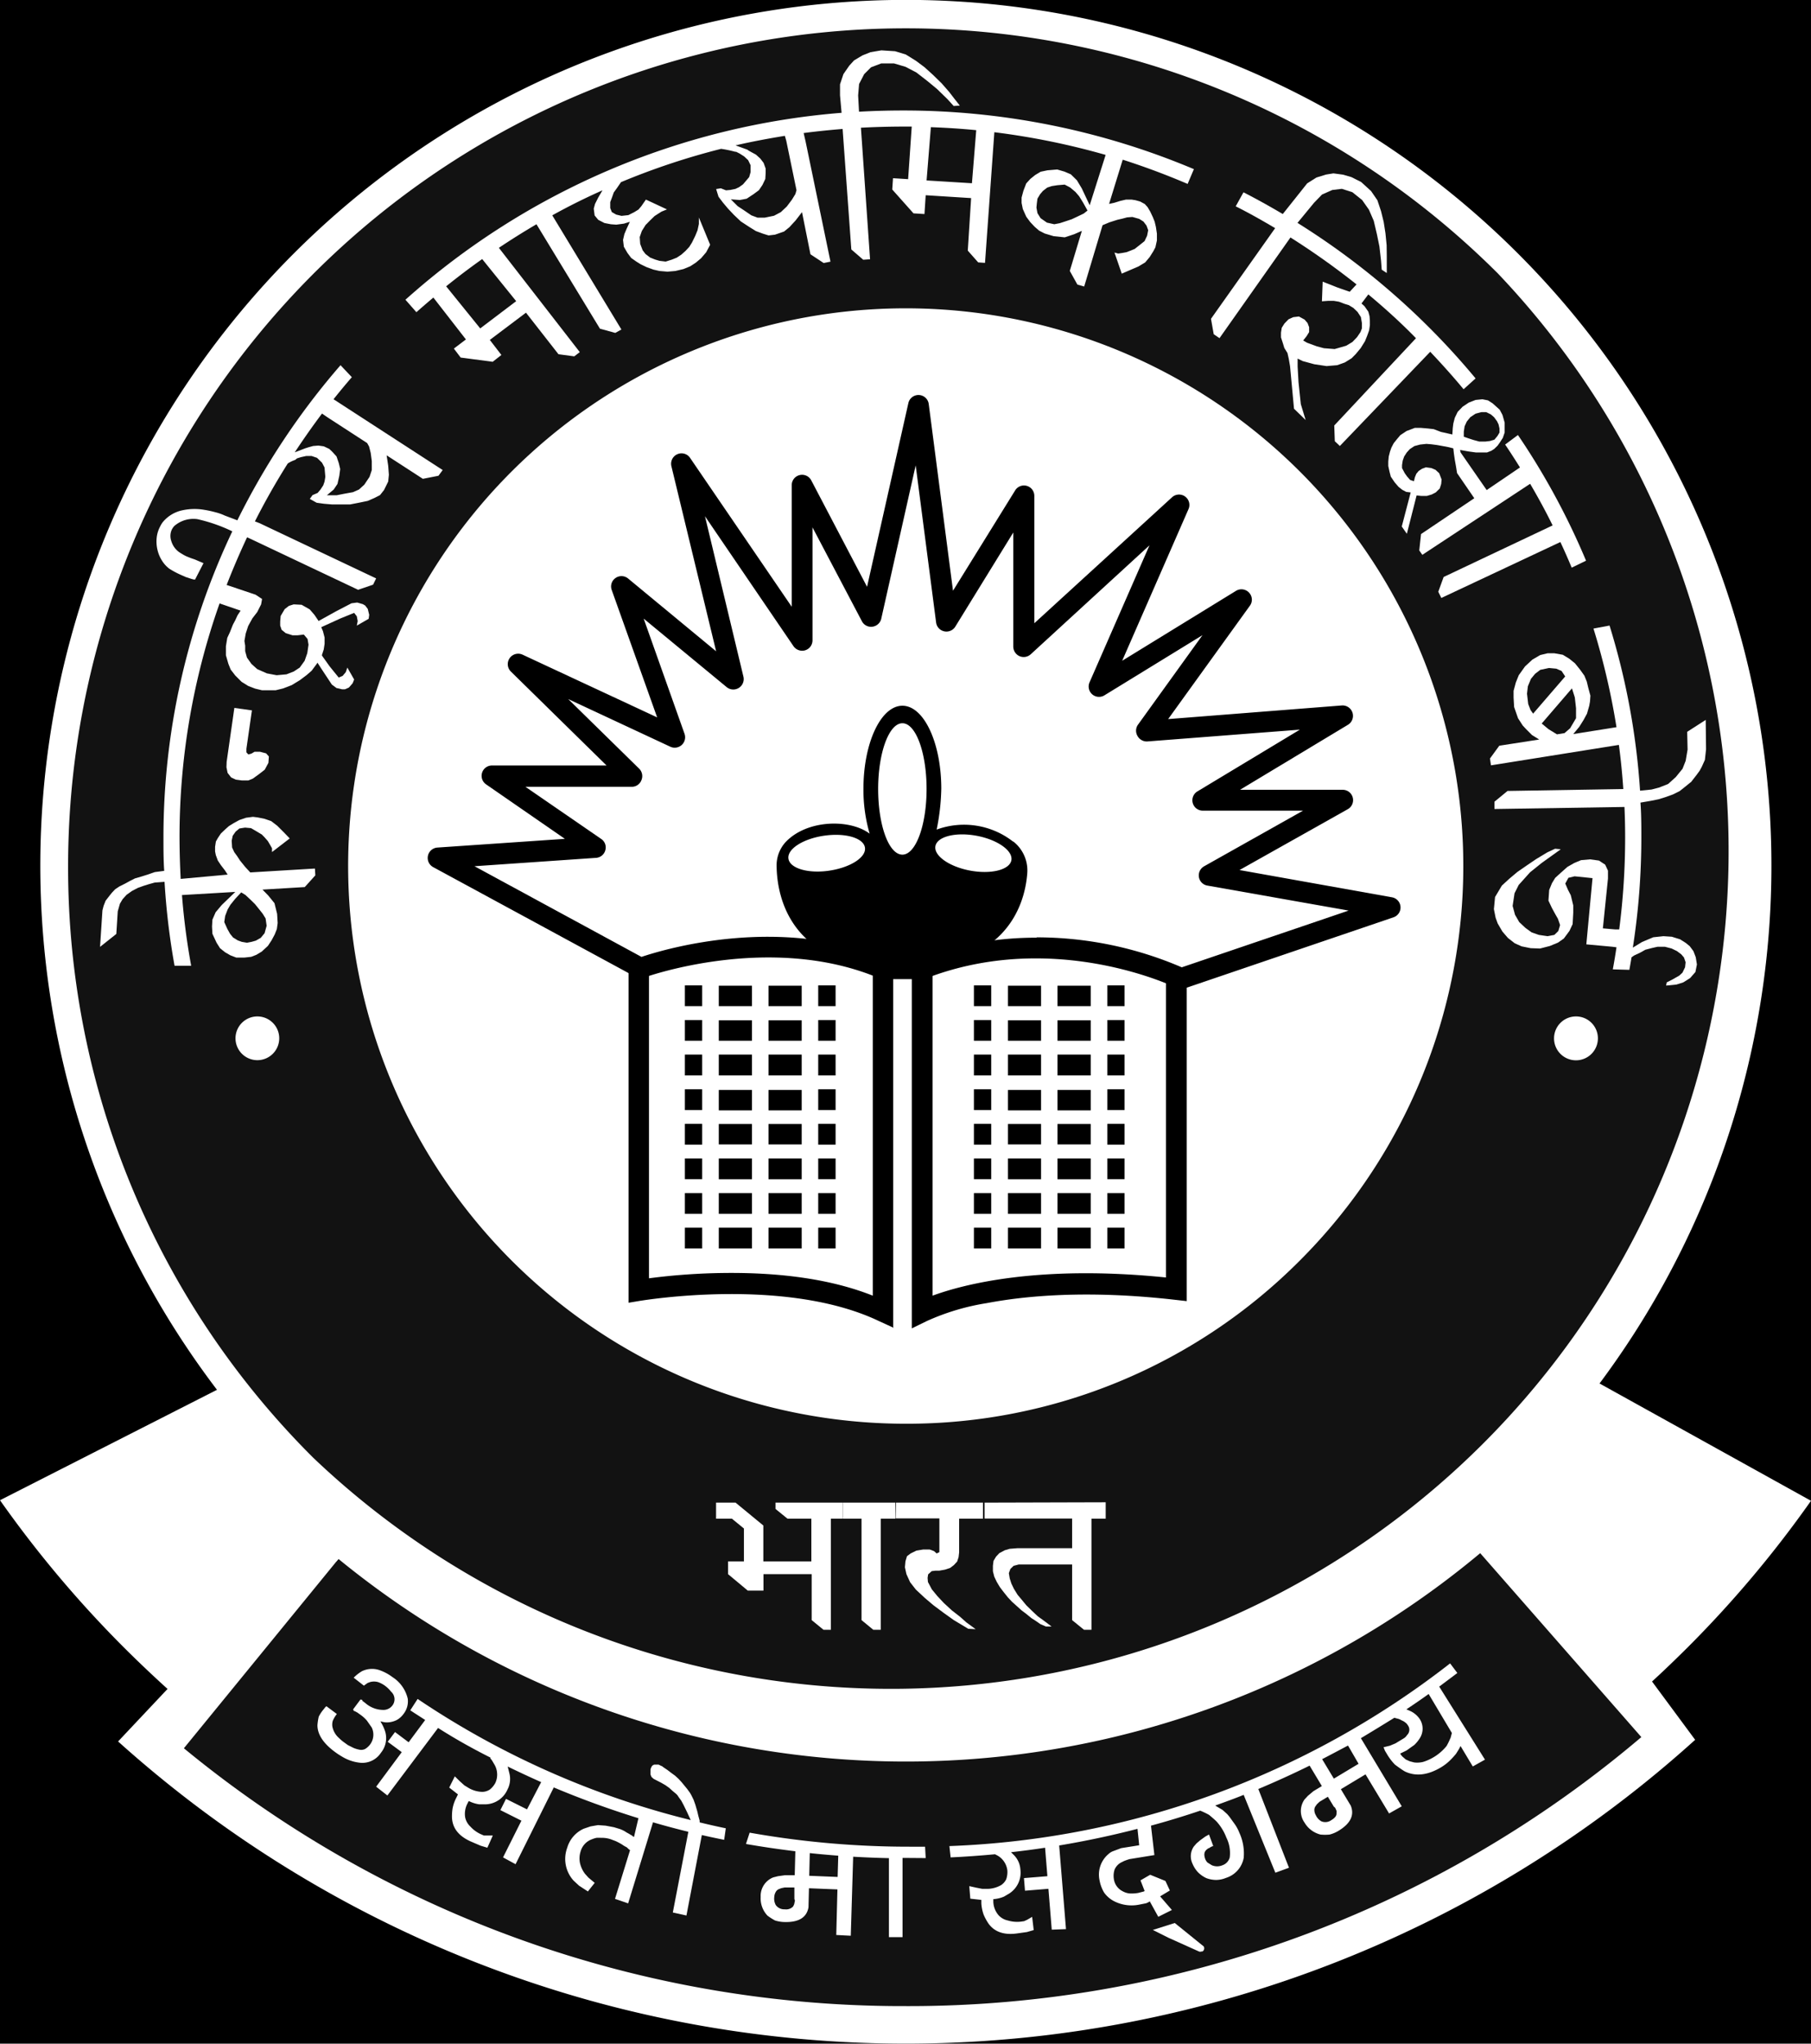 <svg id="Layer_1" data-name="Layer 1" xmlns="http://www.w3.org/2000/svg" viewBox="0 0 265.91 300"><defs><style>.cls-1{fill:#121212;}.cls-2{fill:#fff;}.cls-3{fill:none;stroke:#fff;stroke-miterlimit:10;}</style></defs><rect width="265.91" height="300"/><path class="cls-1" d="M45.79,223.07l30.49,18.72,55.63,12.84s27.27-.53,43.33-8.56,46-25.67,46-25.67l14.44,15.51,8.55,19.26S205.72,298,130.3,297.43c0,0-69,0-108-42.26Z"/><path class="cls-1" d="M132.81,252A124.94,124.94,0,0,1,44.47,38.75,124.93,124.93,0,1,1,221.15,215.42,124.11,124.11,0,0,1,132.81,252Z"/><path class="cls-2" d="M105.14,220.58H108l4.08,3.36v5.27h7.05v-6.27h-3.5l-1.76-1.43v-.93h9.84v2.36H122v16.31h-1.08l-1.74-1.42v-6.75H112.1v2.42h-2.3l-2.9-2.42v-1.87h2.33v-4.83l-1.76-1.44h-2.33Z"/><path class="cls-2" d="M123.73,220.58h7.73v2.36h-2.14v16.31h-1.09l-1.73-1.42V222.94h-2.77Z"/><path class="cls-2" d="M131.56,220.58h12.77v2.36h-3.5l0,4.94-.08.71-.21.64-.47.51-.56.43-.76.25-.84.15-.57,0-.54.07-.52.47-.08.52.05.6.57,1.08.82,1,.94,1,1.18,1.09,1.22.95.91.81,1.37,1-1.09-.06-2.12-1.27-1.47-1.05-1.53-1.14-1.25-1.06-1.33-1.24-.84-1.08-.54-1.19-.22-1,.08-.88.22-.74.54-.41.86-.42,1-.16h.93l.65.24.38.34.4-.19,0-.39v-4.56h-6.42Z"/><path class="cls-2" d="M144.57,220.58l17.78-.05v2.41h-2.09v16.31h-1.09l-1.75-1.42v-8.17h-7.84l-.75.2-.47.45-.23.62.13.78.24.75.38.79.54.87.63.75.64.78.85.83.83.78.95.69,1.09.82-.84,0-.82-.36-.69-.48-.61-.39-.76-.62-.7-.53-.7-.63-.68-.61-.63-.67-.64-.8-.53-.7-.46-.77-.36-.76-.2-.79v-.82l.09-.71.37-.62.49-.52.8-.42.72-.21,1.16-.09h8v-4.35H144.57Z"/><path class="cls-3" d="M49.7,228.85c-.19-.17-.39-.33-.58-.48"/><path class="cls-2" d="M247.77,241.86a163.56,163.56,0,0,0,18.14-21.55l-31.05-17.22a127.09,127.09,0,1,0-203,.93L0,220.23a164.8,164.8,0,0,0,18.21,21.63q3.13,3.12,6.39,6.07l-7.26,7.71a172.93,172.93,0,0,0,231.56-.24l-6.33-8.56C244.33,245.23,246.06,243.56,247.77,241.86ZM10,127.09A123,123,0,0,1,219.93,40.14,123,123,0,0,1,46,214,122.18,122.18,0,0,1,10,127.09Zm123,167.4A166.09,166.09,0,0,1,27,256.64L49.7,228.85A131.55,131.55,0,0,0,217.34,228L241,255A166.11,166.11,0,0,1,133,294.49Z"/><path class="cls-2" d="M133,209a81.87,81.87,0,1,1,57.9-24A81.37,81.37,0,0,1,133,209Z"/><path d="M152.21,137.6A53.87,53.87,0,0,1,173.52,142l24.5-8.33L177.28,130a1.51,1.51,0,0,1-1.24-1.24,1.53,1.53,0,0,1,.76-1.59L191.33,119H176.6a1.52,1.52,0,0,1-.79-2.82l15.05-9.07-22.36,1.73A1.55,1.55,0,0,1,167,108a1.51,1.51,0,0,1,.1-1.63l9.46-13.13-14.39,8.83a1.52,1.52,0,0,1-2.19-1.91l8.8-20.11-17.44,16a1.54,1.54,0,0,1-1.65.27,1.55,1.55,0,0,1-.91-1.4V78.17L140.26,92a1.53,1.53,0,0,1-2.81-.61l-3-23.08-5.07,22.58A1.54,1.54,0,0,1,128.09,92a1.51,1.51,0,0,1-1.54-.81L119.3,77.42V94a1.53,1.53,0,0,1-1.07,1.46,1.55,1.55,0,0,1-1.72-.6l-13-19.08,5.65,23.56a1.53,1.53,0,0,1-2.46,1.53L94.51,90.81l6,16.91a1.53,1.53,0,0,1-2.08,1.9l-15-7,10.42,10.22a1.53,1.53,0,0,1,.34,1.66,1.51,1.51,0,0,1-1.41,1H77.15l11.13,7.66a1.49,1.49,0,0,1,.6,1.65,1.51,1.51,0,0,1-1.36,1.12l-17.85,1.23,24.52,13.31c3.56-1.2,20.32-6.14,35.81.26h5.12a48,48,0,0,1,17.09-3.08Zm21.23,7.58a1.49,1.49,0,0,1-.69-.16c-.17-.09-17.89-8.7-36.8-1.39a1.45,1.45,0,0,1-.55.1h-5.7a1.45,1.45,0,0,1-.59-.12c-16-6.78-34.34-.18-34.52-.11a1.54,1.54,0,0,1-1.26-.09L63.6,127.29a1.53,1.53,0,0,1,.62-2.87l18.72-1.28-11.57-8a1.52,1.52,0,0,1,.86-2.77H89.06L75,98.57a1.53,1.53,0,0,1,1.72-2.47l19.77,9.21-6.67-18.7a1.5,1.5,0,0,1,.56-1.76,1.52,1.52,0,0,1,1.84.07l12.93,10.69L98.58,68.43a1.53,1.53,0,0,1,.87-1.75,1.51,1.51,0,0,1,1.87.53l14.93,21.86V71.23a1.52,1.52,0,0,1,2.87-.71l8.19,15.62,6.06-26.94a1.52,1.52,0,0,1,3,.14l3.56,27.38L149.05,72a1.52,1.52,0,0,1,2.82.8V91.49L172.09,73a1.52,1.52,0,0,1,2.42,1.73L164.77,97l16.72-10.27a1.52,1.52,0,0,1,1.91.27,1.5,1.5,0,0,1,.12,1.92l-12,16.64,25.5-2a1.53,1.53,0,0,1,.91,2.83l-15.86,9.55h15.07a1.52,1.52,0,0,1,.75,2.85L182,127.72l22.38,4a1.52,1.52,0,0,1,.22,2.94L173.92,145.1a1.56,1.56,0,0,1-.48.08Z"/><path d="M131.26,194.94l-2.18-1c-13.78-6.59-34.83-3-35-3l-1.79.3V142.07h3v45.58a92.89,92.89,0,0,1,11-.78c8.66-.1,16,1,21.86,3.33v-48h3v52.74Z"/><path d="M133.88,195V142.2h3.05v48c4.43-1.63,15.49-4.58,34.27-2.67v-43.9h3.05V191l-1.7-.19c-13-1.49-22.17-.56-27.63.48a34.29,34.29,0,0,0-8.8,2.62L133.88,195Z"/><path d="M148.5,126.29c-.27,1.41-3,2.08-6.06,1.51s-5.36-2.19-5.09-3.6,3-2.08,6.05-1.51,5.36,2.19,5.1,3.6Zm-16-.83c-2,0-3.56-4.32-3.56-9.64s1.59-9.65,3.56-9.65,3.55,4.32,3.55,9.65-1.59,9.64-3.55,9.64Zm-10.73,2.35c-3.09.46-5.77-.32-6-1.74s2.13-2.94,5.23-3.39,5.78.32,6,1.74-2.13,2.93-5.24,3.39Zm27-4.25a11.7,11.7,0,0,0-11.24-1.78,32.6,32.6,0,0,0,.68-6c0-6.72-2.55-12.18-5.71-12.18s-5.72,5.46-5.72,12.18a22.93,22.93,0,0,0,.91,6.6c-2.9-2.19-9.23-2.09-12.36,1.26a5.07,5.07,0,0,0-1.3,3.57c.07,4.26,1.87,15.14,18.42,14.95,15.24-.16,18-9.22,18.38-13.91a5.41,5.41,0,0,0-2.06-4.73Z"/><polygon points="103.1 147.7 100.56 147.7 100.56 144.65 103.1 144.65 103.1 147.7 103.1 147.7"/><path d="M110.41,147.7h-4.87v-3h4.87v3Zm7.3,0h-4.87v-3h4.87v3Z"/><polygon points="122.69 147.7 120.14 147.7 120.14 144.65 122.69 144.65 122.69 147.7 122.69 147.7"/><polygon points="103.1 152.78 100.56 152.78 100.56 149.74 103.1 149.74 103.1 152.78 103.1 152.78"/><path d="M110.41,152.78h-4.87v-3h4.87v3Zm7.3,0h-4.87v-3h4.87v3Z"/><polygon points="122.69 152.78 120.14 152.78 120.14 149.74 122.69 149.74 122.69 152.78 122.69 152.78"/><polygon points="103.1 157.87 100.56 157.87 100.56 154.81 103.1 154.81 103.1 157.87 103.1 157.87"/><path d="M110.41,157.87h-4.87v-3.06h4.87v3.06Zm7.3,0h-4.87v-3.06h4.87v3.06Z"/><polygon points="122.69 157.87 120.14 157.87 120.14 154.81 122.69 154.81 122.69 157.87 122.69 157.87"/><polygon points="103.1 162.95 100.56 162.95 100.56 159.9 103.1 159.9 103.1 162.95 103.1 162.95"/><path d="M110.41,163h-4.87v-3h4.87v3Zm7.3,0h-4.87v-3h4.87v3Z"/><polygon points="122.69 162.95 120.14 162.95 120.14 159.9 122.69 159.9 122.69 162.95 122.69 162.95"/><polygon points="103.1 168.03 100.56 168.03 100.56 164.98 103.1 164.98 103.1 168.03 103.1 168.03"/><path d="M110.41,168h-4.87V165h4.87V168Zm7.3,0h-4.87V165h4.87V168Z"/><polygon points="122.69 168.03 120.14 168.03 120.14 164.98 122.69 164.98 122.69 168.03 122.69 168.03"/><polygon points="103.1 173.1 100.56 173.1 100.56 170.06 103.1 170.06 103.1 173.1 103.1 173.1"/><path d="M110.41,173.11h-4.87v-3.05h4.87v3.05Zm7.3,0h-4.87v-3.05h4.87v3.05Z"/><polygon points="122.69 173.1 120.14 173.1 120.14 170.06 122.69 170.06 122.69 173.1 122.69 173.1"/><polygon points="103.1 178.19 100.56 178.19 100.56 175.14 103.1 175.14 103.1 178.19 103.1 178.19"/><path d="M110.41,178.19h-4.87v-3.05h4.87v3.05Zm7.3,0h-4.87v-3.05h4.87v3.05Z"/><polygon points="122.69 178.19 120.14 178.19 120.14 175.14 122.69 175.14 122.69 178.19 122.69 178.19"/><polygon points="103.1 183.27 100.56 183.27 100.56 180.22 103.1 180.22 103.1 183.27 103.1 183.27"/><path d="M110.41,183.27h-4.87v-3.05h4.87v3.05Zm7.3,0h-4.87v-3.05h4.87v3.05Z"/><polygon points="122.69 183.27 120.14 183.27 120.14 180.22 122.69 180.22 122.69 183.27 122.69 183.27"/><polygon points="145.54 147.7 143 147.7 143 144.65 145.54 144.65 145.54 147.7 145.54 147.7"/><path d="M152.84,147.7H148v-3h4.86v3Zm7.31,0h-4.88v-3h4.88v3Z"/><polygon points="165.12 147.7 162.59 147.7 162.59 144.65 165.12 144.65 165.12 147.7 165.12 147.7"/><polygon points="145.54 152.78 143 152.78 143 149.74 145.54 149.74 145.54 152.78 145.54 152.78"/><path d="M152.84,152.78H148v-3h4.86v3Zm7.31,0h-4.88v-3h4.88v3Z"/><polygon points="165.12 152.78 162.59 152.78 162.59 149.74 165.12 149.74 165.12 152.78 165.12 152.78"/><polygon points="145.54 157.87 143 157.87 143 154.81 145.54 154.81 145.54 157.87 145.54 157.87"/><path d="M152.84,157.87H148v-3.06h4.86v3.06Zm7.31,0h-4.88v-3.06h4.88v3.06Z"/><polygon points="165.12 157.87 162.59 157.87 162.59 154.81 165.12 154.81 165.12 157.87 165.12 157.87"/><polygon points="145.54 162.95 143 162.95 143 159.9 145.54 159.9 145.54 162.95 145.54 162.95"/><path d="M152.84,163H148v-3h4.86v3Zm7.31,0h-4.88v-3h4.88v3Z"/><polygon points="165.12 162.95 162.59 162.95 162.59 159.9 165.12 159.9 165.12 162.95 165.12 162.95"/><polygon points="145.54 168.03 143 168.03 143 164.98 145.54 164.98 145.54 168.03 145.54 168.03"/><path d="M152.84,168H148V165h4.86V168Zm7.31,0h-4.88V165h4.88V168Z"/><polygon points="165.12 168.03 162.59 168.03 162.59 164.98 165.12 164.98 165.12 168.03 165.12 168.03"/><polygon points="145.54 173.1 143 173.1 143 170.06 145.54 170.06 145.54 173.1 145.54 173.1"/><path d="M152.84,173.11H148v-3.05h4.86v3.05Zm7.31,0h-4.88v-3.05h4.88v3.05Z"/><polygon points="165.12 173.1 162.59 173.1 162.59 170.06 165.12 170.06 165.12 173.1 165.12 173.1"/><polygon points="145.54 178.19 143 178.19 143 175.14 145.54 175.14 145.54 178.19 145.54 178.19"/><path d="M152.84,178.19H148v-3.05h4.86v3.05Zm7.31,0h-4.88v-3.05h4.88v3.05Z"/><polygon points="165.12 178.19 162.59 178.19 162.59 175.14 165.12 175.14 165.12 178.19 165.12 178.19"/><polygon points="145.54 183.27 143 183.27 143 180.22 145.54 180.22 145.54 183.27 145.54 183.27"/><path d="M152.84,183.27H148v-3.05h4.86v3.05Zm7.31,0h-4.88v-3.05h4.88v3.05Z"/><polygon points="165.12 183.27 162.59 183.27 162.59 180.22 165.12 180.22 165.12 183.27 165.12 183.27"/><path class="cls-2" d="M46.69,95.42l1.71,2.4,1.33,1.64.58-.24.46-.55L51,98l1,1.75-.22.55-.55.63-.59.26-.39,0-.84-.19-.68-.5-1.39-2.1L45.78,96Z"/><path class="cls-2" d="M33.28,111.83l1.13-7.91,2.58.36-.81,5.63v.53l.28.31.47-.13.44-.26h.82l.88.23.41.46-.07.94-.54,1-.89.69-.86.62-.67.27-.93,0-.89-.12-.69-.32-.52-.67-.17-.83Z"/><path class="cls-2" d="M49.13,58.71l-.16-.1c.87-1.09,1.76-2.17,2.69-3.24L50,53.61A107.12,107.12,0,0,0,34.85,76.38L33,75.68a7.67,7.67,0,0,0-1.4-.49,15.41,15.41,0,0,0-1.62-.35,8.39,8.39,0,0,0-3.2.07A5.08,5.08,0,0,0,24,76.53a2.74,2.74,0,0,0-.28.38c-.06.09-.16.28-.3.56A4.5,4.5,0,0,0,23,79a5.24,5.24,0,0,0,.12,1.71,5.11,5.11,0,0,0,.64,1.55,4.44,4.44,0,0,0,1.08,1.21,12.49,12.49,0,0,0,1.65.89l.74.33.69.23c.46.15.7.19.73.14l0,0,1.23-2.39-1.27-.54L28,81.92l-.62-.25a5.49,5.49,0,0,1-.63-.34,6.27,6.27,0,0,1-.53-.34,3.09,3.09,0,0,1-1.07-1.57,2.24,2.24,0,0,1,.07-1.66,2.28,2.28,0,0,1,.38-.55,4.27,4.27,0,0,1,3.38-1A23.63,23.63,0,0,1,34.11,78,104.82,104.82,0,0,0,24,123c0,1.63,0,3.24.11,4.84l-1.38.18-1,.35-.92.29-1,.29-.75.38-.69.38-.84.42-.62.41-.49.52-.4.5-.51.66-.29.73-.18.69L14.69,139l2.39-1.9.21-3.32.32-1.12L18,132l.59-.65.79-.56.86-.45.87-.31.7-.22.89-.25,1.46-.11a104.13,104.13,0,0,0,1.47,12.32l2.44,0a99.5,99.5,0,0,1-1.35-10.38l7.83-.46-2,1.93-.89,1.06L31.19,135l-.06,1,.06,1.08.61,1.31.51.81.74.59.78.45.86.33,1.19,0,1-.11.75-.29.8-.48.91-.84.54-.82.45-.84.32-.8.12-.89-.08-1.35-.39-1.57-.92-1.13-.84-.86,6.21-.37,1.55-1.72-.06-1-9.49.57-.75-.81-.76-.94-.43-.66-.41-.56-.32-.69-.06-1,.15-.72.42-.6.56-.47.83-.13.88.08.67.39.92.55.4.41.48.55.33.56.28.49,0,.56,2.6-2-.84-.87-1-1-.89-.68-1-.34-1-.2-.67-.08-1,.13-1,.34-.87.48-.66.41-.54.48-.64.61L32,123l-.3.53-.12.77,0,.69.11.54.29.79.46.69.57.74.42.64-6.9.63q-.16-3-.17-6a103,103,0,0,1,5.88-34.44l3.09,1.06-.45.68-.34.74-.34.63-.43,1.09-.4.86-.2,1.23,0,1.32.36,1.25.34.85.68.88.92.92,1,.62,1,.38,1,.24,1.08,0,.92,0,1.1-.27,1.25-.48,1.19-.72,1-.75.75-.65.74-1,.67-1,.36-1.11.13-.83,0-.93-.24-.93-.25-.59L50,90.78l2-.81.39.5.13.7-.13.67,1.74-1,.08-.58L54,89.39l-.38-.5-.34-.2-.83-.24-.84.11-2.25,1.17-2.58,1.43-.61-.9-.69-.8-1.19-.68-1.17-.06-.7.22-.62.48-.59,1-.07.82,0,.59.21.62.6.49,1,.32h.75l.91-.11.55.65.14.84-.18,1.24L44.73,97l-.72,1-.87.57-1.08.42-1.44.13-1.43-.27-1.43-.63-.84-.76-.66-.93L36,95.59l0-.8-.11-.7L36.08,93l.36-1.1.62-1.13.71-.92.57-1.13.14-.79-.95-.63-4.25-1.43q1.38-3.55,3-7l.67.31,15.63,7.4,2.2-.75.45-.92L38.11,76.8l-.68-.26q2.2-4.35,4.82-8.5a4.55,4.55,0,0,1,1.08-.52l.28-.23.57-.18.77-.17.81,0,.79.27.73.71.37.7.06.7.06.68-.12.71-.19.54-.4.61-.42.5-.75.32-.4.56,1,.56,1.08.15,1.18.1,1.27,0,1.38,0,1.44-.28L54,73.53l1-.44.8-.41.59-.75L57,70.69l.1-1L57,68.37l-.23-1.53,5.32,3.45,2.29-.45L65,69ZM35.42,131l.62.38.79.74.61.6.59.73.54.68.43.7.15,1.07-.3,1.09-.56.68-.72.41-.63.18-.68.13-.76-.13-.58-.21-.7-.43-.43-.53-.41-.73-.45-1,.13-.9.36-.94.41-.7.71-.88Zm19.17-62L54.26,70l-.77,1.15-.78.71-.88.39-1.28.23-1.1.22H48l1-.84.55-.82.27-1.19.13-1L49.75,68,49.41,67l-.59-.65-.47-.45-.81-.38-.79-.11-.76.06-.66.18-.48.15-1.57.6q1.9-2.89,4-5.69l.79.54,5.84,3.79.28.5.24.94.16,1.21Z"/><path class="cls-2" d="M232.88,82.31a105.22,105.22,0,0,0-10-18.45L221,65.26c.75,1.1,1.47,2.23,2.18,3.36l-4.89,3.32-3.82-5.51-.09-.38,1.23.22,1.1.15h.92l.71,0,.64-.25.43-.28.49-.48.36-.51.4-.62.27-.79,0-.72,0-.73-.32-1.13-.41-.77-1.05-.94-.68-.43-.81-.16-1,.1-1,.39-.9.6-.73.76-.42.87-.22.85-.08.66-.06.94-.75-.17-.93-.21L210.52,63l-.86-.1-1.06-.09-.85,0-1.22.46-.92.61-.48.57-.49.61-.34.65-.21.6-.18.7-.07.75v.65l.18.83.19.73.57.84.57.66.54.43.59.31.65.08-1.31,5,.75,1.07L208,72.73l.65.07.86,0,.71-.21.6-.31.58-.57.21-.66.06-.66-.35-.92-.54-.5-.61-.26-.8-.11-.57.21-.5.33-.34.41-.21.51-.14.58-.57-.19-.44-.51-.34-.47-.4-.76,0-.44.1-.65.21-.6.38-.59.45-.5.68-.45.83-.22.93-.1.73.06.84.11.72.13,1,.19.66.17.09.81.13.88.18,1,.15.94,2.53,3.69-7.82,5.26-.26,2.4.45.65,15.83-10.43c1.17,2,2.27,4,3.3,6.11l-16,7.57-.79,2.17.45.91,17.48-8.21c.58,1.24,1.14,2.5,1.66,3.76ZM215.05,62.58l.32-.7.52-.64.76-.51.86-.23.71,0,.69.34.47.41.43.59.22.45.14.61,0,.6-.29.49-.45.55-.66.2-.68.08h-.88l-.85-.23-.8-.26-.63-.22,0-.74Z"/><path class="cls-2" d="M216.66,55.55a108.85,108.85,0,0,0-26.15-22.83l2.43-2.95,1.17-1.21,1.51-.67,1.4-.17,1.54.49L200,29.36l1,1.42.71,1.64.47,2,.36,1.76.24,2.09.1,1.32.74.49V38.86l0-1.23L203.6,36l-.17-1.74-.26-1.67L202.78,31l-.54-1.61-.93-1.35-1.45-1.32L198.43,26l-1.22-.36-1.42-.19-1.07.17-1.43.44-1.36.86-1,1.26-2.58,3.24c-1.89-1.12-3.81-2.19-5.77-3.19l-1.14,2.06c2,1,3.9,2.08,5.79,3.2L177.81,46.8l.4,2.26.85.58,10.42-14.78a110.06,110.06,0,0,1,9.7,6.89l-1,1.08L197,42.42l-.68-.24-1-.4-1.11-.43-.11,2.88.95-.07h.77l.78.13.84.32.6.18.67.41.61.58.5.76.15.88,0,.79-.21.54-.5.74-.68.71-.91.55-1.7.49-1.57-.12-1.05-.28-1.44-.53-.56-.33.5-.63.37-.6,0-.72-.23-.61-.44-.51-.83-.45-.83.1-.69.31-.61.63-.39.62-.11.71,0,.7.28.86.21.69.46.74.19.84.19,1.09L190,60l1.71,1.66L191,59.33l-.34-3.23-.13-2.3,0-1.16.76.37,1.69.46,1.8.27,1.56-.13,1.12-.4,1-.62.62-.63.72-.87.62-1,.32-.79.29-.81.11-.74,0-.69-.05-.65-.18-.66-.57-.81-.43-.39,1-1.33c2.27,1.89,4.46,3.86,6.58,6l.42.43-12,12.81.08,2.31.74.7L210,51.64c1.7,1.79,3.34,3.62,4.9,5.5Z"/><path class="cls-2" d="M250.45,105.68l-2.72,1.75.06,2.6-.28,1.65-.46,1.17-1,1.23-1.11,1-1.33.53-1.11.29-1.69.17a105.1,105.1,0,0,0-4.48-24.24l-2.36.44a104.28,104.28,0,0,1,3.38,14.48L231,107.76l.88-1.06.63-1,.51-.94.33-1.16.11-.62.06-.86-.29-1.06-.24-1-.35-.87L232,98.3l-.75-.93-.84-.68-.94-.57-1.24-.22h-1l-1.08.26-1.15.67-1.08,1L223,99.12l-.43,1.07-.33,1.22v1l.08,1.38.57,1.64.69,1.07.52.56.84.84,1.06.66-5.86.91-1.37,1.88.15,1,18.78-3c.29,2.14.5,4.3.65,6.48l-17,.28-1.92,1.58,0,1.07,19.09-.3c.07,1.52.1,3,.1,4.53a105.13,105.13,0,0,1-.87,13.45l-.55,0-1.85-.16.75-7.32,0-1.15-.41-.88-.91-.6-1.31-.18-1.33.12-1,.42-1,.57-1,.89-.79.72-.47.77-.41,1-.11,1.57.5,1.06.51.94.38.66.32.93-.26.87-.58.57-1,.19-1.28-.19-1.06-.37-.9-.65-.92-.86-.62-1.08-.35-1.29.28-1.86.61-1.22,1.67-1.86,1.72-1.38,2.79-2-.83-.08-1.14.53-1.66,1-1.28.87-1.45,1-1.19,1L220.52,130l-1,1.68-.17,1.78.25,1.25.3.84.7,1.2.81.94,1,.78,1,.45,1.34.27,1.37.05,1.44-.37,1.21-.5.85-.6.82-1.11.47-1L231,134v-1.09l-.36-1.49-.42-.81-.39-.91.46-.84.91-.22,2.63.27-.91,9.72,3.82.35.61.08q-.24,1.62-.54,3.24l2.43.07c.11-.61.22-1.22.32-1.84l.35-.25.93-.44.75-.42,1-.26.8-.18h1.06l1,.26.78.38.64.48.39.46.24.69-.08.74-.38.79-.46.43-1,.57-.85.43-.09.47,1.52-.15,1-.32,1-.63.78-.89.22-1.11-.17-1.06-.34-.89-.55-.74-.59-.48-.82-.52-1.22-.38-1.23-.08-1.49.16-1.64.69-1.36.83A105,105,0,0,0,241,123c0-1.73,0-3.46-.13-5.18l1.47-.25,1.19-.24,1-.31,1.11-.4,1-.5.78-.62.9-.73.78-1,.46-.63.32-.59.45-1,.17-1.54Zm-25.34-.92-.38-.53-.34-.88-.18-1.52.13-1.09.45-1.09.61-.74.76-.58,1.28-.27,1.07.1.78.34.53.8Zm4.61,2.86-1.11.18-1.24-.76-1-.83,4.44-5.16.42,1.32.18,1.59,0,1.47-.87,1.48Z"/><path class="cls-2" d="M174.38,27l.92-2.17a109.8,109.8,0,0,0-42.78-8.61q-3.22,0-6.39.18L126,14l.14-1.67.75-1.45,1-1,1.5-.57h1.88l1.69.5,1.59.83,1.65,1.28,1.4,1.16,1.52,1.48.91,1,.9-.06-.79-1-.77-1-1.11-1.27L137,11l-1.26-1.14-1.26-.94L133,8l-1.58-.48-2-.13-1.6.27-1.18.47-1.23.73-.72.79-.85,1.23-.5,1.5V14l.23,2.56A109,109,0,0,0,59.53,44l1.61,1.83c.82-.73,1.65-1.44,2.49-2.15l4.78,6.15-1.77,1.34,1,1.32,4.7.62,1.28-1L71.92,49.9l5.31-4L82,52l2.32.31.81-.62L73.25,36.38q2.72-1.82,5.52-3.46l9.32,15.33,2.25.62.9-.5L81.09,31.61q3.6-2,7.37-3.67L87.84,29l-.47.93-.19.7.13,1,.53.64.91.47.94.18.8.06,1.12-.15.87-.27L92,33.6l-.32.76-.2.86.12,1,.52.9.56.75.77.54.61.38.89.43,1,.36.88.2,1.18.1,1.15-.1,1.19-.28,1-.41.8-.52.79-.66.75-.88.58-1.1-1.65-4v.94l-.2.93-.33.81-.49,1-.4.64-.54.58-.63.56-.67.44-.73.29-.89.28-.91-.11-.64-.19-.73-.29-.68-.52-.42-.55L94,35.8l-.07-1,.31-.89.55-.88.65-.66.68-.66,1-.64.81-.33-3.09-1.44-.37.53-.29.42-.43.51-.62.38-.87.44-1,.11-.79-.19-.64-.37-.23-.59v-.87l.28-.74.24-.68.48-.66.58-.85a104.69,104.69,0,0,1,14.7-4.89,17,17,0,0,1,2.07.43h.13l.52.26.66.42.59.55.36.75v1L110,26l-.46.54-.44.52-.59.42-.53.25-.73.15-.65.06-.76-.3-.69.11.35,1.13.65.86.75.89.87.92,1,.95,1.22.8,1,.62,1,.37.86.27.94-.11,1.33-.46.78-.63.92-1,.94-1.22L119,37.33l1.94,1.28,1-.2-3.65-17.62L118,19.53c1.9-.25,3.8-.44,5.72-.6L125,36.62l1.75,1.51,1-.07-1.34-19.31q3-.16,6.05-.17l1.41,0-.53,7.72-2.22-.14-.11,1.66,3.12,3.5,1.61.1.18-2.76,6.67.42-.49,7.71,1.53,1.73,1,.07L146,19.41a107.79,107.79,0,0,1,16.34,3.33L160,30.13l-1.16-2.47-.72-1.2-.89-.87-.94-.4-1.06-.31L153.8,25l-1,.21-.8.48-.71.57-.61.67L150.27,28,150,29l0,.79.18.89.51,1.14.58.78.66.7.65.56.82.42,1.31.39,1.63.17,1.39-.46,1.12-.49-1.77,5.88,1.11,2,1,.29,2.7-9,1-.42,1.16-.37.77-.18.67-.18.78-.06,1,.28.62.39.45.59.25.68-.16.81-.37.79-.61.49-.84.66-.53.22-.68.26-.66.12-.56.08-.54-.15,1.07,3.1,1.11-.48,1.33-.57,1-.6.66-.79.53-.84.31-.59.22-1v-1l-.15-1-.18-.76-.26-.65-.38-.81-.4-.68-.41-.45-.68-.37-.68-.19-.56-.09h-.85l-.82.19-.9.28-.75.16,2-6.49Q169.71,25,174.38,27Zm-15.26,4.35-1,.48-.77.36-.9.3-.83.27-.82.16-1.08-.24-.93-.65-.46-.74-.15-.81.06-.64.09-.68.39-.65.41-.48.63-.49.66-.22.83-.13,1.08-.09.81.43.77.65.54.63.59.95.64,1.15ZM75.79,44.21l-5.28,4-5-6.18q2.59-2.09,5.29-4Zm39.66-23.54,1.5,7.25-.16.56-.51.83-.75,1-.88.83-1,.53-1.36.28-1.06,0-.91-.34-1.07-.73-.94-.62-1-1,1.32.1,1-.19,1-.66.8-.59.52-.77.42-.88.05-.88v-.65l-.3-.83-.48-.63L111,22.7l-.59-.32-.45-.25-.25-.17L108,21.34c2.38-.55,4.8-1,7.24-1.4Zm27.26,6.23-6.66-.41.63-7.82c2.23.08,4.45.22,6.66.44Z"/><path class="cls-2" d="M41,152.42a3.21,3.21,0,1,1-3.21-3.21A3.21,3.21,0,0,1,41,152.42Z"/><path class="cls-2" d="M234.62,152.42a3.22,3.22,0,1,1-3.21-3.21A3.21,3.21,0,0,1,234.62,152.42Z"/><path class="cls-2" d="M172.49,282.29l4.24,3.43h0a.5.5,0,0,1,.07.41.51.51,0,0,1-.25.34l-.05,0a.18.18,0,0,1-.09,0,.48.48,0,0,1-.37,0l-4.45-2-2.32-1.16Z"/><path class="cls-2" d="M55.94,257.29h0v0h0a3.39,3.39,0,0,0,.63-3.06,6.35,6.35,0,0,0-.41-1l-.3-.54.39.09a2.43,2.43,0,0,0,.83.05,3.28,3.28,0,0,0,1.18-.34,3.07,3.07,0,0,0,1-.9,3,3,0,0,0,.61-2.23,5.15,5.15,0,0,0-2.25-3.17,6.82,6.82,0,0,0-1.69-.94,3.4,3.4,0,0,0-2.81.09,6.34,6.34,0,0,0-1.19.94l1.5,1.17.54-.39.37-.14a2.21,2.21,0,0,1,1.15,0,3.92,3.92,0,0,1,1.19.66,4.37,4.37,0,0,1,.74.75,1.49,1.49,0,0,1,.22,2,1.65,1.65,0,0,1-1.41.68,4,4,0,0,1-2.58-1l-.45-.34,0-.13-.27-.06-1.09,1.46.14.24.09,0,.15.08.27.15.39.28a5.12,5.12,0,0,1,1,.9l.7,1a2.42,2.42,0,0,1-.25,2.51,2.59,2.59,0,0,1-.73.65,1.31,1.31,0,0,1-.87.09,4.1,4.1,0,0,1-.86-.27l-.8-.4-.59-.43a5.23,5.23,0,0,1-.68-.58,3,3,0,0,1-1-1.72,2,2,0,0,1,.06-.83,4.48,4.48,0,0,1,.6-1l-1.53-1.14-.18.15-.17.23A5.52,5.52,0,0,0,46.8,252a8.69,8.69,0,0,0-.19,1.25c0,1.39.9,2.7,2.57,3.93a11.22,11.22,0,0,0,1,.66,6.39,6.39,0,0,0,2.73.93A3.26,3.26,0,0,0,55.94,257.29Z"/><path class="cls-2" d="M106.57,268.39q-1.92-.4-3.84-.87l0-.26-.19-.69-.15-.64-.29-1-.26-.73-.32-.65-.19-.34-.42-.58-.82-1-.44-.48-.52-.48-.55-.4-.59-.45-.61-.41a.74.74,0,0,0-.31-.19l-.37-.18h-.45a.58.58,0,0,0-.59.33l-.09.18-.06.22,0,.28c0,.27,0,.41,0,.43l.14.36.32.29,1.13.58.62.36.56.4.46.42.43.36a1.65,1.65,0,0,1,.45.52l.42.58.34.64.49,1,.55,1.19,0,0a125.59,125.59,0,0,1-40.1-17.78l-1.08,1.67c.72.48,1.46.94,2.19,1.42L60,255.76l-2-1.5-1.07,1.43,2.06,1.52-3.76,5.07,1.65,1.29,7.44-9.91Q68,256,72,258v.11l.23.3.29.49.13.22a2.93,2.93,0,0,1,.09,2.59,3.17,3.17,0,0,1-.83,1,2.08,2.08,0,0,1-1.08.33,4.15,4.15,0,0,1-2-.56l-.64-.39-.69-.62-.72-.71-.82,1.65,1.28,1-.23.48a5.65,5.65,0,0,0-.55,1.54,7.2,7.2,0,0,0-.09,1.47c.1,1.56,1.08,2.72,2.93,3.5l1.26.54,1,.3.8-1.79-.84,0-.47,0-.39-.17a4.68,4.68,0,0,1-1.59-1.14,2.59,2.59,0,0,1-.77-1.36,3.25,3.25,0,0,1,.36-2.07l.11-.23.08-.09a4.81,4.81,0,0,0,1.52.48c.33,0,.63,0,.91,0a3.62,3.62,0,0,0,3.25-2.21,3.3,3.3,0,0,0,.27-2.31l-.2-.81-.06-.22c1.62.79,3.27,1.56,4.92,2.29l-2.08,4-3.08-1.54-.83,1.65,3.09,1.55-2.7,5.39,1.84,1,5.61-11.27q6.06,2.55,12.43,4.52l-.65,2.75-.16-.08a.8.8,0,0,0-.29-.21l-.29-.18L92,269a4.22,4.22,0,0,0-1-.51l-.86-.26L88.92,268l-1.12-.08-1.09.19-1,.34a4.4,4.4,0,0,0-2.42,2.78,4.73,4.73,0,0,0,.94,4.85l.8.74,1.29.84,1-1.26-.93-.78-.51-.57a4.17,4.17,0,0,1-.73-1.6,3.37,3.37,0,0,1,.1-1.66A2.65,2.65,0,0,1,86.91,270a4,4,0,0,1,.67-.21,5.38,5.38,0,0,1,.68,0,4.11,4.11,0,0,1,1.43.21l.76.29.38.19.43.24.39.26.39.21.27.26.2.15-2.21,7.15,1.93.66,3.65-11.9q2.57.75,5.19,1.39l-2.28,11.85,2,.44,2.26-11.81c1.09.25,2.18.48,3.28.7Z"/><path class="cls-2" d="M135.92,272.76l-.09-1.67-2.31,0a133.75,133.75,0,0,1-23.45-2.06l-.54,1.66c2.39.42,4.81.77,7.25,1.07l-.09,3.52-1.46,0-1,.14-.71.18a2.93,2.93,0,0,0-1.83,2.87,3.67,3.67,0,0,0,1,2.74,8.42,8.42,0,0,0,1.11.71,5,5,0,0,0,1.41.23c2.07.05,3.24-.67,3.5-2.16l.07-2.8,4.18.17-.17,6.69,2.13.11.35-11.6c1.73.1,3.49.17,5.25.21l0,11.6,2,0,0-11.63h.73Zm-19.31,6.77a1.91,1.91,0,0,1-.18.36,1.41,1.41,0,0,1-1.2.39,1.51,1.51,0,0,1-1.32-.62,1.94,1.94,0,0,1-.22-1.2,1.52,1.52,0,0,1,.2-.7.93.93,0,0,1,.54-.47l.28-.11.49-.1,1.44,0,0,1.68.08.25Zm6.38-4-4.17-.17.08-3.33c1.39.15,2.78.27,4.18.38Z"/><path class="cls-2" d="M211.32,247.59c.89-.67,1.78-1.33,2.66-2l-1.06-1.41A127.19,127.19,0,0,1,139.4,271l.18,1.66c2.19-.1,4.36-.26,6.52-.46l.17.09.23.12a2.91,2.91,0,0,1,1.41,2.16,3.25,3.25,0,0,1-.17,1.31,2.2,2.2,0,0,1-.75.85,4.18,4.18,0,0,1-2,.55h-.75l-.92-.18-1-.22.15,1.84,1.62.18,0,.53a6.13,6.13,0,0,0,.33,1.61,7.58,7.58,0,0,0,.69,1.29q1.34,1.92,4.31,1.48l1.36-.19,1-.29-.23-1.94-.72.42-.45.21-.4.06a4.71,4.71,0,0,1-2-.16,2.53,2.53,0,0,1-1.35-.76,3.16,3.16,0,0,1-.78-2l0-.25,0-.12a4.94,4.94,0,0,0,1.56-.37l.78-.46a3.63,3.63,0,0,0,1.63-3.57,3.29,3.29,0,0,0-1-2.12l-.37-.37c1.67-.19,3.32-.4,5-.66l.34,4.18-3.44.28.15,1.85,3.44-.28.49,6,2.09-.08-1-12.28c3.9-.65,7.75-1.47,11.5-2.44l.25,2.41-2.64.42-1.09.41a2,2,0,0,0-.76.44,3.94,3.94,0,0,0-1.33,3.89,5.39,5.39,0,0,0,.67,1.79,4.17,4.17,0,0,0,1.44,1.25,5.67,5.67,0,0,0,3.83.49l.91-.18.37-.17.15-.11,1.25,2.27,2-1-1.73-2,1.43-.86-.65-1.4-2.24-.91-1.42.82.6,1.55-.1.08-.85.22a5.68,5.68,0,0,1-1.27.07,2.59,2.59,0,0,1-1-.32,2.37,2.37,0,0,1-1.29-1.79,2.92,2.92,0,0,1,.11-1.4,2.15,2.15,0,0,1,.89-1l.5-.25c.36-.14.63-.23.81-.28l3.64-.59L169,268c2.44-.66,4.85-1.4,7.23-2.2a11.81,11.81,0,0,1,1.3.62c.49.41.84.72,1.06.93a7.5,7.5,0,0,1,1.48,2.41,5.05,5.05,0,0,1,.49,2.91,1.66,1.66,0,0,1-1.06,1.14,2,2,0,0,1-1.57,0l-.64-.4a1.58,1.58,0,0,1-.37-.65c-.18-.61-.07-1,.32-1.3a.84.84,0,0,1,.34-.19,1.73,1.73,0,0,1,.56-.28l-.62-1.69-.54.3-.75.54-.54.46-.4.46a2.53,2.53,0,0,0-.21,2.49,4.22,4.22,0,0,0,.8,1.27,4.28,4.28,0,0,0,1.24.88,4.2,4.2,0,0,0,1.48.27,3.93,3.93,0,0,0,1.41-.3,3.79,3.79,0,0,0,2.6-2.92,7.27,7.27,0,0,0-.64-3.72,5.9,5.9,0,0,0-.6-1.15l-.84-1.17q-.28-.35-.39-.45l-.62-.56-1.09-.65c1.4-.51,2.79-1,4.18-1.57l4.65,11.43,2-.73-4.5-11.56q3.84-1.61,7.53-3.43l1.8,3-1.24.75-.81.68-.49.53a2.94,2.94,0,0,0,0,3.41,3.78,3.78,0,0,0,2.35,1.75,7.06,7.06,0,0,0,1.32,0,4.78,4.78,0,0,0,1.31-.55c1.77-1.07,2.37-2.31,1.8-3.7l-1.45-2.41,3.62-2.18,3.46,5.74,1.86-1.05-6-10c1.67-1,3.3-2,4.92-3l.33.1a2,2,0,0,1,.72.28,2.14,2.14,0,0,1,.57.33,1.2,1.2,0,0,1,.34.38,1.08,1.08,0,0,1-.11,1.46,1.4,1.4,0,0,1-.47.47l-1.22.74-.81.34-.94.23.2.51.3.5a8.05,8.05,0,0,0,1.18,1.55c.64.47,1.12.81,1.46,1q2.38,1.13,5.31-.62a7.16,7.16,0,0,0,1.19-.9,11.69,11.69,0,0,0,1-1.08l.45-.72.21-.42,1.8,3,1.79-1Zm-15.84,19.6a1.5,1.5,0,0,1-1.45.18,1.94,1.94,0,0,1-.82-.89,1.52,1.52,0,0,1-.22-.71.94.94,0,0,1,.21-.68l.17-.24.37-.35,1.23-.74.87,1.44.2.17.2.44a1.49,1.49,0,0,1,0,.4C196.26,266.55,196,266.88,195.48,267.19Zm4-8.27-3.63,2.18-1.72-2.86c1.28-.66,2.55-1.34,3.8-2ZM213,255.08l-.28.62c-.15.3-.26.51-.32.61a7.21,7.21,0,0,1-3.43,2.33,3.65,3.65,0,0,1-1.33.08l-.65-.17-.59-.27-.49-.43a2.47,2.47,0,0,1-.32-.43l.94-.46,1.14-.81a5.16,5.16,0,0,0,.81-1,2.59,2.59,0,0,0,0-2.77,3.42,3.42,0,0,0-1.31-1.16l-.63-.28h-.06c1.12-.74,2.22-1.5,3.31-2.28l0,.05,3.39,5.69Z"/></svg>